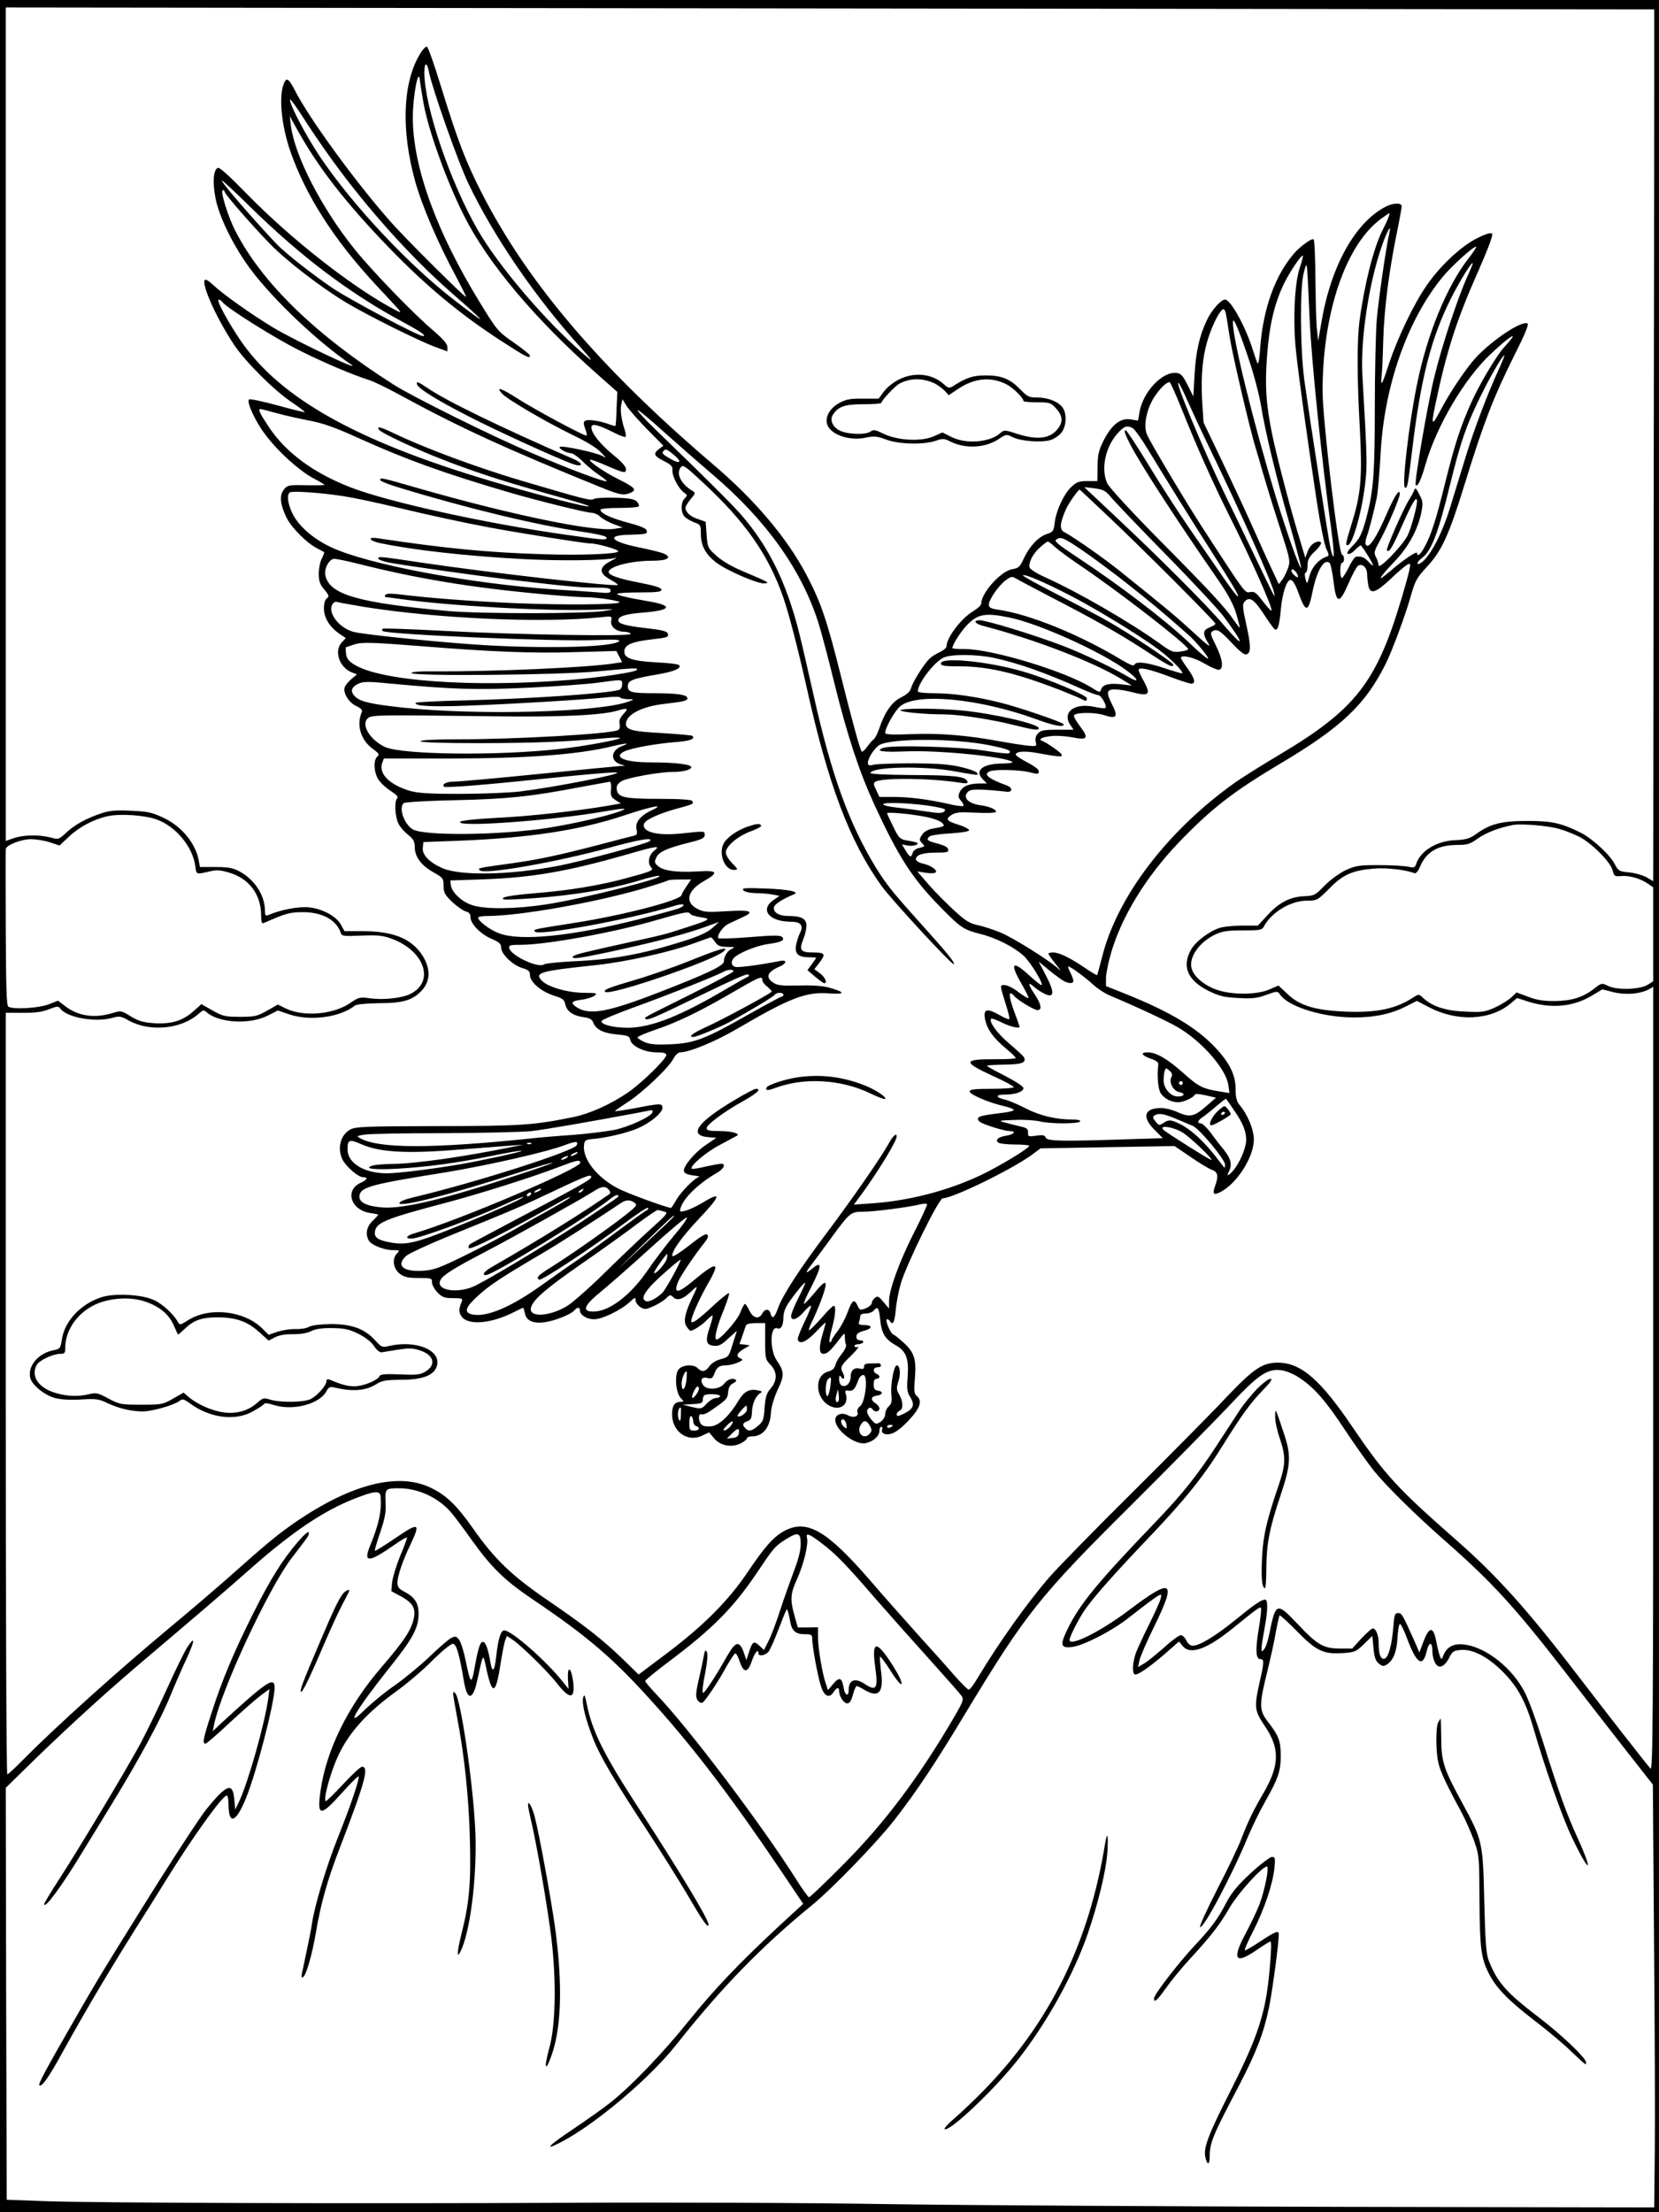 <?xml version="1.0" standalone="no"?>
<!DOCTYPE svg PUBLIC "-//W3C//DTD SVG 20010904//EN"
 "http://www.w3.org/TR/2001/REC-SVG-20010904/DTD/svg10.dtd">
<svg version="1.0" xmlns="http://www.w3.org/2000/svg"
 width="864pt" height="1152pt" viewBox="0 0 864 1152"
 preserveAspectRatio="xMidYMid meet">

<g transform="translate(0,1152) scale(0.1,-0.1)"
fill="#000000" stroke="none">
<path d="M0 5760 l0 -5760 4320 0 4320 0 0 5760 0 5760 -4320 0 -4320 0 0
-5760z m8615 5256 c0 -251 -1 -1273 -3 -2271 l-2 -1814 -34 20 c-19 11 -60 23
-91 26 -52 5 -57 8 -75 42 -24 49 -116 133 -176 164 -102 51 -152 62 -279 62
-135 0 -194 -15 -266 -67 -35 -25 -52 -30 -108 -33 -98 -3 -184 -56 -206 -125
-6 -18 -11 -20 -43 -13 -20 4 -89 8 -152 8 -104 0 -120 -3 -173 -27 -33 -16
-79 -50 -109 -80 -48 -50 -54 -53 -106 -55 -73 -3 -131 -33 -191 -99 l-50 -54
-78 0 c-43 0 -95 -5 -115 -10 -56 -16 -130 -71 -155 -115 -49 -87 -19 -159 89
-214 57 -28 81 -34 155 -38 72 -4 99 -2 147 16 59 21 59 21 73 1 40 -57 192
-109 343 -117 125 -6 226 12 312 56 l57 29 63 -33 c147 -77 320 -69 426 20
l33 28 52 -17 c123 -40 239 -30 337 29 l55 33 55 -14 c61 -16 137 -11 183 12
l27 15 0 -2043 c0 -1736 -2 -2040 -14 -2028 -18 19 -244 309 -371 475 -268
350 -424 525 -645 719 -303 266 -366 335 -531 577 -172 255 -273 343 -394 343
-81 0 -126 -31 -270 -182 -71 -76 -290 -297 -486 -492 -197 -195 -391 -394
-432 -441 -118 -136 -264 -341 -378 -531 -19 -32 -38 -57 -44 -57 -5 0 -40 35
-77 77 -36 42 -124 140 -194 217 -69 77 -177 199 -239 271 -226 262 -330 323
-446 264 -58 -30 -104 -81 -194 -215 -101 -150 -230 -280 -424 -426 l-145
-109 -80 78 c-105 102 -202 178 -394 309 -186 127 -276 213 -388 373 -88 125
-143 177 -228 216 -174 79 -426 9 -721 -199 -80 -57 -140 -107 -315 -263 -69
-61 -210 -182 -315 -269 -280 -233 -598 -520 -765 -689 -41 -42 -78 -76 -82
-76 -5 0 -8 892 -8 1983 l0 1983 88 0 c63 -1 101 4 136 18 43 17 51 17 60 4
34 -47 181 -73 269 -49 39 11 46 10 87 -13 111 -62 278 -45 367 37 21 18 24
19 40 5 65 -56 226 -64 319 -16 l51 26 59 -20 c109 -37 266 -16 343 46 8 6 59
11 125 12 128 0 178 16 226 70 42 48 42 111 1 177 -57 89 -152 128 -312 128
l-95 0 -18 33 c-23 44 -97 84 -167 91 -50 6 -151 -13 -211 -40 -15 -6 -18 -2
-18 21 0 82 -54 164 -134 207 -32 17 -58 22 -123 22 l-82 0 -6 35 c-17 89 -89
177 -183 221 -58 28 -80 33 -168 37 -79 4 -113 1 -155 -13 -79 -26 -139 -59
-184 -101 -39 -36 -40 -37 -82 -25 -59 15 -142 14 -192 -4 l-41 -14 0 2170 0
2170 4293 -5 4292 -5 0 -455z m-7795 -3765 c98 -37 184 -142 197 -241 6 -45 4
-44 70 -29 41 10 59 9 106 -5 105 -31 167 -114 167 -224 0 -32 4 -43 13 -39
115 51 136 57 205 57 101 0 175 -41 197 -109 5 -16 17 -17 108 -13 88 3 110 1
161 -18 168 -64 220 -221 95 -285 -41 -22 -140 -33 -208 -24 -57 8 -62 7 -110
-26 -89 -59 -242 -71 -334 -26 l-40 20 -56 -32 c-51 -29 -64 -32 -141 -32 -78
0 -90 3 -143 33 l-58 33 -44 -39 c-56 -49 -114 -66 -205 -60 -56 4 -81 12
-120 36 -48 30 -50 30 -96 16 -93 -28 -179 -15 -245 37 l-37 28 -51 -20 c-52
-19 -183 -27 -208 -11 -9 6 -12 108 -13 407 -1 220 -1 406 0 413 0 20 80 52
131 52 26 0 70 -7 98 -16 l51 -17 50 47 c54 51 131 91 202 106 67 14 196 5
258 -19z m7302 -48 c29 -8 75 -27 102 -40 65 -33 162 -130 174 -174 8 -32 11
-34 45 -31 43 4 100 -13 140 -40 l27 -19 0 -244 0 -245 -27 -17 c-39 -26 -159
-30 -206 -8 -36 17 -36 17 -74 -13 -60 -46 -118 -64 -208 -65 -59 0 -95 6
-138 23 l-59 22 -26 -25 c-15 -14 -53 -38 -85 -53 -54 -24 -67 -26 -155 -22
-103 4 -173 27 -220 71 -22 21 -24 21 -50 4 -94 -61 -189 -81 -354 -75 -160 7
-240 31 -304 93 l-46 43 -46 -20 c-67 -30 -205 -30 -284 1 -64 25 -114 70
-123 111 -13 58 43 136 125 174 36 17 64 21 143 21 88 0 100 2 109 20 40 75
140 135 226 135 51 0 54 2 115 63 71 73 121 95 234 104 63 5 164 -6 209 -24 8
-3 19 9 29 33 33 78 92 113 192 114 55 0 69 4 110 34 43 30 109 56 183 70 43
8 187 -4 242 -21z m-1356 -2857 c80 -53 138 -120 241 -276 53 -80 120 -174
149 -210 64 -79 218 -231 379 -372 236 -208 355 -338 610 -667 83 -107 220
-284 306 -394 l157 -200 6 -811 c4 -446 6 -941 4 -1101 l-3 -290 -1605 3
c-883 2 -1951 8 -2375 14 -423 7 -1179 10 -1680 7 -1117 -5 -2475 -1 -2730 9
l-190 7 -3 1073 -2 1072 152 149 c206 199 385 362 613 554 250 212 375 319
521 448 211 185 370 292 531 355 104 41 132 43 135 12 6 -78 -8 -143 -54 -256
-38 -92 -9 -91 127 4 36 25 65 42 65 37 0 -5 -16 -49 -37 -98 -20 -50 -38
-110 -41 -135 l-4 -46 52 -28 c58 -32 75 -60 66 -108 -11 -62 -48 -119 -172
-263 -174 -203 -286 -432 -315 -643 -19 -133 0 -134 112 -8 46 51 85 90 87 85
5 -13 -43 -155 -110 -322 -59 -148 -120 -352 -133 -443 -4 -27 -16 -89 -27
-139 -10 -49 -22 -103 -25 -119 -4 -20 -3 -27 5 -22 17 10 47 116 67 231 25
150 60 275 122 435 134 349 157 430 118 430 -7 0 -52 -41 -99 -92 -47 -51 -87
-90 -90 -87 -13 13 28 159 68 242 56 118 151 222 298 328 57 41 142 113 190
162 48 48 96 87 106 87 19 0 34 -52 58 -195 17 -102 47 -101 69 3 33 150 30
146 49 57 30 -135 48 -129 72 25 9 58 20 115 25 128 l9 23 33 -22 c48 -34 183
-167 228 -225 68 -88 97 -83 83 16 -11 72 -30 76 -26 5 l3 -50 -32 40 c-87
109 -266 265 -303 265 -18 0 -32 -46 -42 -138 -8 -73 -19 -87 -29 -34 -13 77
-26 112 -40 112 -15 0 -25 -32 -45 -144 -15 -80 -20 -74 -45 47 -10 49 -25 98
-35 109 -14 18 -19 19 -41 8 -13 -7 -65 -51 -114 -99 -50 -47 -131 -114 -180
-148 -50 -34 -121 -93 -159 -130 -105 -104 -38 9 132 222 121 151 152 208 152
281 0 57 -21 89 -79 118 -24 13 -31 23 -31 45 0 34 27 114 69 201 53 112 43
115 -88 25 -52 -35 -97 -63 -99 -61 -2 2 11 46 28 96 25 74 31 105 28 156 -3
72 -2 74 71 74 98 0 202 -48 268 -123 16 -18 67 -86 113 -151 100 -139 168
-206 315 -305 293 -198 424 -311 640 -553 207 -231 406 -494 657 -867 l111
-165 -124 -114 c-211 -196 -339 -331 -469 -492 -135 -169 -305 -346 -415 -432
-38 -30 -126 -92 -193 -137 -126 -84 -155 -115 -60 -66 181 95 458 329 599
506 237 300 445 513 709 729 104 85 338 327 426 440 119 153 213 294 379 570
307 507 377 596 854 1070 202 201 429 432 506 513 157 168 203 200 275 192 27
-3 64 -18 96 -39z m-2596 -866 c0 -34 -12 -81 -36 -143 -19 -51 -51 -141 -71
-202 -19 -60 -46 -132 -60 -159 l-24 -48 -25 23 c-28 26 -36 21 -54 -36 l-13
-40 -10 30 c-24 73 -44 72 -88 -5 -64 -113 -121 -200 -128 -195 -5 2 0 48 11
100 12 63 15 102 9 113 -7 13 -11 8 -16 -23 -4 -22 -13 -65 -20 -95 -23 -98
-24 -117 -11 -135 7 -10 18 -15 25 -11 15 10 80 106 125 189 21 37 41 67 46
67 5 0 15 -19 22 -42 21 -61 42 -61 63 1 15 45 35 69 35 41 0 -18 39 -10 54
11 8 12 29 58 46 103 51 130 47 123 53 106 3 -8 8 -32 12 -52 8 -50 28 -68 76
-68 34 0 39 -3 39 -24 0 -39 29 -198 46 -248 17 -53 44 -64 66 -28 15 23 28
26 28 5 0 -28 24 -65 42 -65 13 0 21 12 30 45 7 25 15 45 20 45 4 0 23 -9 42
-21 73 -43 100 -11 84 101 -4 35 -7 68 -5 73 1 5 24 -26 51 -67 47 -76 75
-100 55 -50 -5 15 -30 57 -55 95 -73 109 -94 100 -76 -32 16 -112 6 -128 -53
-89 -52 35 -85 23 -85 -30 0 -38 -20 -30 -26 10 -9 54 -22 60 -55 21 l-27 -32
-11 33 c-18 50 -41 186 -41 243 l0 51 -52 -1 -53 0 -17 60 c-24 86 -22 116 13
192 34 75 60 181 52 213 -8 30 9 25 73 -24 71 -52 136 -119 280 -287 60 -69
183 -207 273 -307 90 -100 170 -191 178 -202 13 -19 10 -28 -33 -103 -186
-320 -369 -563 -585 -779 -92 -93 -171 -168 -176 -168 -4 1 -33 40 -63 88
-183 290 -564 794 -731 968 -32 34 -59 66 -59 70 0 5 57 52 127 104 223 168
332 277 455 460 88 131 93 137 147 172 67 42 81 39 81 -22z"/>
<path d="M2185 11235 c-88 -149 -96 -393 -24 -655 37 -133 118 -322 216 -504
29 -55 52 -101 50 -102 -5 -5 -312 300 -388 386 -181 203 -431 546 -503 689
-30 58 -42 68 -54 44 -32 -62 -19 -216 29 -358 81 -233 229 -465 448 -700 137
-147 140 -149 111 -135 -217 110 -553 372 -788 614 -83 85 -138 136 -147 132
-24 -9 -29 -76 -12 -161 21 -102 96 -252 184 -370 119 -158 351 -378 520 -492
70 -48 -287 121 -402 190 -118 71 -265 176 -316 224 -22 21 -39 31 -43 24 -16
-26 62 -199 152 -335 59 -89 209 -239 302 -301 39 -27 69 -49 67 -51 -1 -2
-66 14 -142 35 -77 21 -144 35 -148 31 -14 -13 32 -114 84 -182 65 -88 177
-189 250 -228 33 -17 59 -33 59 -35 0 -2 -43 -3 -96 -2 -91 2 -97 1 -116 -23
-24 -30 -19 -79 16 -149 27 -52 105 -130 157 -156 19 -10 35 -19 37 -20 2 -2
-4 -17 -12 -34 -9 -16 -16 -52 -16 -78 0 -39 6 -56 29 -83 25 -30 26 -36 13
-46 -9 -6 -15 -27 -15 -52 0 -49 30 -97 80 -132 l34 -23 -21 -22 c-41 -44 -14
-128 49 -155 l30 -12 -29 -24 c-16 -14 -32 -33 -35 -44 -9 -29 22 -79 61 -97
25 -12 33 -21 28 -32 -29 -66 -5 -146 58 -191 32 -24 36 -29 23 -40 -21 -18
-19 -79 5 -118 11 -18 40 -45 65 -61 31 -20 41 -31 33 -39 -15 -15 -11 -96 7
-131 8 -17 31 -43 50 -58 28 -22 35 -35 35 -63 0 -51 32 -95 95 -131 53 -30
55 -33 55 -72 0 -35 6 -46 45 -84 25 -23 56 -45 70 -49 18 -4 25 -13 25 -30 0
-34 52 -88 110 -113 40 -17 50 -26 50 -46 0 -33 60 -91 110 -106 33 -10 40
-17 40 -37 0 -36 58 -85 123 -106 47 -15 56 -21 61 -46 7 -36 42 -60 96 -67
31 -4 44 -12 50 -29 14 -35 51 -54 123 -61 57 -5 66 -9 69 -27 5 -32 73 -66
136 -66 38 0 52 -4 52 -14 0 -21 -131 -149 -201 -196 -88 -60 -194 -108 -278
-126 -210 -43 -273 -48 -711 -48 -378 -1 -428 -3 -456 -18 -51 -28 -69 -99
-40 -157 20 -38 82 -91 106 -91 29 0 24 -13 -13 -30 -84 -39 -49 -144 54 -157
21 -3 39 -7 39 -9 0 -1 -13 -16 -30 -32 -31 -31 -38 -68 -20 -101 12 -24 80
-51 127 -51 35 0 36 -1 19 -19 -26 -28 -17 -79 17 -105 23 -17 43 -21 98 -21
66 0 69 -1 69 -23 0 -13 13 -37 29 -53 25 -25 37 -29 81 -29 46 0 51 -2 45
-17 -16 -40 -17 -54 -2 -77 32 -49 151 -40 269 19 27 14 51 25 53 25 1 0 5
-14 9 -30 7 -38 44 -54 106 -45 52 8 134 41 151 61 15 18 29 18 29 1 0 -25 36
-47 74 -47 43 0 141 48 187 91 25 24 29 25 29 8 0 -10 11 -26 24 -35 23 -14
28 -14 69 4 25 11 55 30 66 41 20 20 23 20 37 6 21 -20 50 -11 92 28 38 37 39
35 8 -29 -39 -82 -48 -124 -31 -151 9 -13 18 -23 21 -23 14 0 62 31 83 54 14
14 28 26 31 26 4 0 -2 -25 -12 -56 -26 -76 -22 -98 19 -102 26 -3 41 5 76 38
l45 40 -22 -68 c-20 -67 -22 -69 -63 -80 -26 -7 -49 -22 -59 -37 -19 -28 -39
-32 -60 -10 -22 22 -77 19 -99 -5 -23 -26 -17 -120 10 -150 18 -19 18 -20 -1
-20 -30 0 -44 -20 -44 -64 0 -91 81 -149 157 -112 l36 17 26 -31 c33 -39 92
-50 139 -26 18 9 32 21 32 26 0 6 12 10 26 10 57 0 95 47 99 124 2 31 16 77
35 119 36 75 35 94 -5 153 -37 54 -35 181 2 167 20 -8 33 14 33 58 0 23 10 51
28 76 31 46 78 103 85 103 3 0 -13 -35 -34 -77 -22 -43 -39 -86 -39 -95 0 -30
31 -20 65 19 18 21 35 36 38 33 3 -3 -12 -41 -34 -85 -21 -44 -37 -86 -34 -92
10 -26 44 -11 94 41 28 30 51 52 51 48 0 -4 -7 -29 -15 -56 -21 -69 -20 -106
3 -106 20 0 37 15 82 74 29 37 30 38 30 13 0 -14 2 -32 6 -40 3 -8 -7 -28 -21
-46 -15 -17 -30 -43 -34 -58 -5 -19 -16 -29 -37 -35 -76 -19 -69 -143 10 -180
53 -26 98 9 81 63 -6 17 -3 20 15 17 23 -3 33 8 50 55 5 15 17 27 26 27 26 0
12 -138 -16 -162 -12 -9 -18 -23 -14 -32 8 -22 -22 -32 -50 -16 -32 17 -66 4
-66 -24 0 -54 105 -133 159 -121 39 8 71 37 71 64 0 11 4 21 10 21 5 0 7 -7 4
-15 -4 -8 1 -17 10 -21 32 -12 72 9 128 69 61 65 73 102 42 128 -13 11 -15 26
-9 95 8 98 -4 133 -62 185 -22 20 -45 38 -51 40 -15 5 -45 79 -33 79 6 0 13
-4 16 -10 15 -24 24 -6 30 58 3 37 15 99 26 137 27 95 198 445 219 445 52 0
359 150 462 225 l47 35 349 6 349 6 84 -57 c46 -32 96 -62 111 -67 31 -11 35
-32 16 -85 -15 -41 -8 -49 29 -30 86 45 173 182 173 273 0 53 -33 132 -76 182
-13 16 -19 38 -19 80 0 73 -29 134 -103 214 -97 105 -239 190 -474 284 l-98
39 0 41 c0 23 12 82 26 130 55 191 184 401 356 580 170 176 280 261 528 409
315 187 440 305 545 515 35 69 106 260 135 365 20 70 30 88 80 142 79 84 116
166 200 438 95 309 148 446 251 653 63 125 83 175 74 178 -37 15 -210 -106
-286 -198 -55 -68 -120 -166 -166 -253 -46 -87 -51 -83 -28 27 59 280 110 440
222 692 54 123 80 193 74 199 -7 7 -34 -1 -77 -23 -82 -40 -193 -143 -263
-245 -66 -94 -150 -269 -195 -403 -38 -117 -46 -130 -41 -75 3 21 7 108 9 193
5 166 30 358 71 559 14 68 25 130 25 137 0 19 -44 18 -83 -2 -158 -81 -285
-308 -334 -597 l-18 -102 -6 55 c-4 30 -7 148 -8 262 -1 114 -5 209 -10 212
-10 6 -67 -35 -100 -72 -100 -114 -163 -290 -178 -494 -3 -49 -9 -85 -13 -81
-3 4 -14 35 -24 67 -37 121 -116 266 -146 266 -21 0 -70 -55 -94 -106 -40 -84
-58 -165 -65 -289 l-6 -110 -30 60 c-24 48 -35 61 -57 63 -75 9 -177 -100
-194 -207 l-7 -41 -38 6 c-53 9 -99 -27 -141 -109 -26 -52 -31 -74 -32 -137
l-1 -75 -52 0 c-44 0 -56 -5 -83 -30 -40 -38 -79 -123 -87 -185 -5 -45 -9 -50
-39 -60 -46 -15 -92 -64 -121 -126 -21 -46 -27 -52 -61 -58 -59 -9 -162 -124
-162 -180 0 -8 -19 -25 -42 -39 -61 -36 -138 -137 -138 -181 0 -9 -15 -22 -32
-30 -18 -8 -43 -23 -55 -34 -28 -25 -90 -123 -98 -155 -5 -18 -21 -33 -51 -48
-48 -23 -86 -76 -115 -163 -9 -26 -22 -52 -28 -55 -6 -4 -22 -22 -35 -40 -13
-18 -26 -29 -29 -24 -10 18 -50 162 -107 391 -73 292 -104 383 -178 525 -102
194 -268 392 -492 582 -581 496 -962 942 -1201 1410 -84 164 -126 275 -209
544 -36 118 -70 216 -77 218 -6 2 -24 -17 -38 -42z m49 -90 c17 -86 151 -467
205 -580 134 -280 351 -597 590 -860 73 -81 64 -78 -33 10 -187 170 -406 432
-506 604 -145 251 -280 647 -280 823 0 55 14 57 24 3z m-28 -164 c26 -143 120
-405 211 -585 122 -244 370 -539 693 -824 l105 -93 -4 -87 c-1 -48 -4 -88 -6
-90 -1 -1 -15 2 -31 8 -47 18 -111 28 -126 19 -10 -7 -10 -14 -1 -40 7 -18 11
-35 8 -37 -6 -7 -268 134 -362 194 -84 54 -114 63 -78 24 27 -30 233 -150 365
-214 73 -35 128 -68 150 -92 28 -29 30 -33 10 -20 -29 18 -210 57 -224 49 -11
-7 33 -32 57 -33 10 0 36 -18 58 -39 21 -22 59 -54 84 -71 25 -17 45 -33 45
-35 0 -11 -194 61 -400 150 -200 85 -613 290 -710 352 -407 259 -687 531 -825
802 -39 76 -80 211 -64 211 5 0 9 -4 9 -9 0 -11 140 -172 234 -269 86 -89 267
-228 396 -306 111 -67 390 -206 473 -235 l57 -21 0 23 c0 16 -23 42 -75 87
-106 90 -315 307 -409 423 -172 215 -310 483 -331 642 l-6 50 35 -63 c112
-203 254 -386 485 -625 192 -198 366 -342 576 -479 136 -88 155 -98 155 -79 0
4 -38 35 -84 67 -83 58 -87 62 -177 209 -226 368 -349 707 -349 962 0 115 30
270 37 193 2 -19 11 -73 19 -119z m-480 -289 c187 -259 416 -514 629 -700 189
-165 193 -175 15 -38 -242 186 -537 501 -705 752 -73 110 -155 266 -155 295 0
8 28 -30 63 -84 34 -54 103 -156 153 -225z m-417 -255 c264 -258 517 -448 793
-596 91 -49 122 -71 100 -71 -24 0 -375 187 -466 247 -104 70 -252 186 -296
233 -120 126 -296 330 -284 330 4 0 73 -64 153 -143z m5921 -52 c-5 -13 -18
-41 -29 -62 -47 -92 -95 -282 -121 -476 -13 -104 -13 -293 2 -559 13 -245 6
-337 -38 -480 -38 -124 -39 -131 -23 -126 23 7 66 154 84 283 17 123 17 139
-10 605 -10 185 34 476 102 670 26 76 51 119 39 69 -17 -75 -57 -349 -66 -454
-5 -66 -10 -269 -10 -452 0 -345 -7 -434 -41 -568 -25 -96 -38 -122 -79 -162
-19 -19 -27 -33 -21 -37 6 -4 22 4 36 18 14 15 28 26 31 26 6 0 64 -92 64
-103 0 -4 -10 3 -22 17 -22 24 -37 30 -65 27 -7 0 -25 -26 -39 -56 -15 -30
-31 -55 -36 -55 -4 0 -8 18 -8 40 0 22 5 40 10 40 13 0 13 37 -1 42 -18 6
-100 695 -101 848 -1 410 120 766 306 902 21 15 40 28 42 28 2 0 -1 -11 -6
-25z m417 -212 c-112 -144 -214 -392 -267 -653 -44 -214 -81 -540 -62 -540 12
0 14 10 37 200 44 367 98 579 200 783 47 94 115 203 115 185 0 -3 -13 -36 -30
-72 -50 -113 -130 -354 -170 -518 -34 -136 -106 -555 -97 -564 10 -11 27 24
52 111 58 199 202 443 337 570 81 77 139 119 108 79 -8 -10 -25 -30 -38 -44
-40 -44 -132 -200 -171 -289 -58 -131 -86 -219 -136 -421 -48 -194 -73 -270
-108 -332 -20 -37 -37 -49 -37 -28 0 13 -71 -35 -135 -90 -81 -70 -71 -47 26
55 66 71 112 157 130 241 11 54 10 62 -9 99 -18 35 -21 38 -28 20 -4 -11 -15
-31 -24 -45 -27 -40 -124 -260 -117 -266 12 -13 26 10 82 136 52 117 75 154
75 118 -1 -30 -32 -142 -49 -176 -27 -54 -151 -181 -151 -156 -1 10 -7 30 -14
43 -12 22 -10 30 20 85 42 77 104 223 104 244 0 32 -28 -11 -70 -108 -49 -114
-89 -175 -104 -160 -7 7 -6 20 1 43 15 41 40 141 54 209 5 29 14 130 19 223
18 355 140 701 325 925 46 56 165 163 173 155 2 -2 -16 -30 -41 -62z m-878
-48 c-27 -80 -36 -272 -20 -430 13 -123 55 -431 110 -795 18 -117 39 -220 49
-239 12 -25 14 -35 5 -38 -44 -15 -78 -52 -92 -98 -14 -50 -14 -50 -22 -20 -5
18 -5 31 1 33 6 2 10 20 10 39 0 28 8 43 35 69 35 33 45 54 24 54 -23 0 -48
-21 -59 -52 l-12 -33 -24 80 c-51 164 -124 444 -148 560 -33 162 -39 255 -27
415 12 157 37 265 86 369 32 66 93 157 101 149 1 -2 -6 -30 -17 -63z m51 -257
c10 -228 62 -737 116 -1127 15 -116 13 -154 -5 -85 -10 39 -106 654 -138 884
-22 165 -24 482 -3 560 18 65 16 82 30 -232z m-5661 78 c27 -33 276 -189 399
-250 125 -63 278 -128 367 -156 22 -7 94 -42 160 -78 308 -168 545 -277 1050
-482 91 -37 114 -41 147 -27 37 16 27 27 -62 72 -73 36 -155 93 -147 101 2 3
41 -11 86 -31 96 -41 101 -41 101 -16 0 11 -26 40 -65 71 -68 56 -115 114
-115 144 0 23 32 16 114 -25 32 -17 61 -27 64 -24 3 3 1 20 -5 38 -17 51 -24
104 -17 132 l6 26 20 -33 c11 -18 59 -73 106 -121 l87 -88 -24 -18 c-31 -24
-25 -36 29 -63 35 -18 44 -28 42 -45 -4 -28 31 -97 59 -117 20 -14 20 -16 5
-31 -22 -22 -21 -78 2 -98 10 -9 33 -22 50 -28 29 -10 32 -14 32 -55 0 -65 22
-107 78 -152 54 -42 222 -115 255 -110 19 3 19 4 -4 15 -13 7 -64 29 -112 49
-55 23 -106 53 -135 79 -46 41 -47 45 -52 110 l-5 68 -40 14 c-40 13 -65 36
-65 59 0 7 12 27 27 45 26 30 26 33 9 43 -59 35 -86 89 -61 122 11 16 22 9
114 -77 221 -204 342 -376 420 -599 29 -84 76 -264 121 -465 112 -508 225
-807 390 -1037 54 -75 374 -421 378 -409 4 12 -38 62 -208 251 -111 124 -148
170 -199 253 -140 230 -231 481 -325 902 -72 319 -85 372 -121 480 -62 183
-144 328 -260 460 -49 55 -188 194 -440 437 -55 53 -97 99 -94 102 3 3 64 -47
135 -112 72 -64 186 -164 254 -222 281 -239 466 -499 553 -776 14 -44 51 -183
82 -310 69 -278 127 -455 209 -635 126 -273 197 -384 348 -537 102 -104 116
-113 205 -136 81 -20 173 -67 224 -113 37 -34 109 -153 92 -153 -5 1 -32 23
-62 50 -89 82 -104 66 -41 -43 22 -38 39 -72 36 -74 -3 -3 -26 11 -52 31 -26
20 -58 36 -71 36 -27 0 -28 6 8 -109 11 -35 18 -65 15 -68 -2 -3 -27 7 -54 23
-65 36 -83 29 -71 -28 12 -51 42 -93 109 -149 28 -23 50 -45 50 -49 0 -4 -48
-6 -107 -6 -170 1 -171 -14 -8 -89 58 -26 105 -52 105 -56 0 -5 -52 -9 -115
-9 -92 0 -115 -3 -115 -14 0 -15 96 -57 178 -76 28 -6 52 -16 52 -20 0 -4 -24
-11 -52 -14 -105 -13 -128 -18 -134 -28 -4 -6 2 -16 12 -22 28 -16 126 -46
152 -46 37 0 25 -17 -17 -24 -44 -7 -61 -23 -40 -37 8 -5 47 -9 87 -9 39 0 72
-3 72 -7 0 -13 -162 -110 -253 -153 -169 -80 -373 -133 -561 -146 l-99 -7 40
54 c88 121 183 277 183 301 0 20 -18 5 -40 -34 -38 -70 -184 -281 -321 -464
-148 -197 -232 -327 -257 -396 -18 -51 -31 -60 -39 -28 -7 26 -29 26 -43 0
-17 -32 -48 -25 -67 15 -9 19 -20 35 -23 35 -4 0 -15 -20 -24 -44 -17 -44
-112 -150 -126 -141 -11 7 4 69 41 158 17 43 29 81 26 83 -3 3 -40 -26 -82
-65 -80 -75 -115 -99 -115 -81 0 22 41 114 84 190 71 122 53 126 -74 20 -80
-67 -103 -68 -79 -6 13 32 86 140 141 209 15 19 19 30 11 38 -7 7 -35 -10 -94
-57 -46 -36 -85 -61 -87 -55 -7 21 47 98 137 193 117 124 122 147 18 84 -31
-19 -71 -37 -88 -41 -29 -7 -31 -6 -24 16 17 53 95 128 193 184 33 20 43 45
18 45 -8 0 -45 -7 -82 -15 -36 -9 -68 -14 -71 -11 -13 13 77 89 150 126 45 24
84 45 87 47 13 11 -33 23 -92 23 -53 0 -68 3 -68 15 0 18 89 85 192 142 73 41
95 63 65 63 -7 0 -56 -25 -107 -56 -200 -118 -249 -188 -138 -196 l39 -3 -53
-36 c-59 -39 -121 -113 -116 -138 2 -11 18 -18 48 -22 25 -3 39 -7 33 -7 -22
-3 -93 -74 -120 -119 -13 -23 -26 -43 -28 -43 -21 0 -231 77 -278 102 -111 59
-186 156 -175 228 2 21 9 25 38 28 71 5 190 33 243 57 66 29 127 80 127 106 0
24 -10 24 -139 -1 -58 -11 -106 -18 -108 -16 -2 1 25 20 59 42 75 46 217 179
244 229 10 19 26 35 36 35 49 0 186 57 303 126 268 157 353 190 472 181 84 -6
88 5 8 28 -37 11 -86 15 -162 13 -91 -2 -114 0 -136 15 -43 28 -30 57 36 85
15 6 27 17 27 23 0 6 -11 8 -27 5 -106 -21 -218 -36 -234 -31 -25 8 -24 36 4
56 38 27 121 58 174 64 63 9 83 19 66 36 -9 9 -48 9 -168 -1 -86 -7 -159 -9
-163 -6 -11 11 21 59 48 73 14 7 46 22 72 34 73 32 51 42 -77 34 -96 -6 -118
-5 -149 10 -71 34 -59 96 29 146 81 46 74 58 -34 51 -107 -6 -173 3 -203 27
-19 16 -21 22 -10 45 13 30 55 49 170 78 66 16 82 24 82 39 0 22 4 22 -118 9
-130 -14 -214 8 -197 52 8 20 81 53 174 78 81 22 86 24 76 39 -4 7 -66 11
-173 11 -182 0 -215 8 -220 50 -2 19 5 30 27 43 30 17 194 47 262 47 55 0 99
11 99 25 0 15 -87 25 -215 25 -132 0 -196 28 -131 58 37 17 161 39 258 47 81
6 110 16 94 33 -4 3 -71 9 -150 14 -159 8 -196 17 -196 48 0 49 84 92 204 105
96 11 116 16 116 29 0 18 -53 26 -170 26 -121 0 -140 5 -140 36 0 30 21 39
149 61 92 15 134 34 117 50 -4 5 -59 11 -122 14 -126 7 -168 23 -162 62 4 30
43 46 139 57 89 10 94 12 86 33 -4 10 -39 18 -113 26 -105 12 -144 23 -144 40
0 22 38 34 131 41 147 12 157 37 24 59 -116 20 -167 33 -160 39 4 4 57 7 118
7 90 0 112 3 112 14 0 10 -34 21 -116 37 -106 20 -159 39 -159 55 0 29 115 59
229 59 81 0 105 18 54 39 -16 6 -73 20 -128 31 -142 29 -170 62 -55 65 98 3
102 4 98 22 -2 11 -30 23 -93 40 -92 24 -152 52 -147 69 1 5 45 9 96 9 52 0
98 3 102 8 4 4 0 15 -9 25 -14 13 -39 18 -111 20 -52 2 -102 -1 -112 -6 -20
-10 -36 -6 -379 95 -227 67 -507 171 -664 247 -72 34 -90 38 -77 18 10 -16
191 -101 336 -157 152 -59 295 -106 485 -160 235 -66 275 -78 271 -82 -6 -6
-230 51 -441 112 -748 215 -1167 446 -1377 759 -67 100 -123 206 -109 206 5 0
14 -6 20 -14z m5225 -58 c3 -13 12 -70 21 -128 14 -88 103 -471 135 -575 5
-16 21 -70 35 -120 38 -128 58 -192 105 -338 38 -118 40 -131 28 -165 -7 -20
-20 -48 -30 -61 l-18 -23 -39 83 c-22 46 -69 152 -106 234 -37 83 -108 234
-157 337 l-90 188 -7 107 c-8 139 2 244 34 340 25 75 62 143 77 143 4 0 10
-10 12 -22z m121 -243 c24 -71 51 -173 60 -225 24 -147 80 -380 151 -628 35
-124 62 -227 60 -229 -7 -7 -77 191 -131 368 -118 389 -227 832 -224 913 1 31
33 -46 84 -199z m1301 -47 c-62 -137 -126 -305 -172 -454 -25 -82 -63 -205
-84 -274 -39 -123 -88 -221 -135 -269 -14 -14 -28 -21 -32 -17 -4 4 5 17 20
28 52 38 86 127 151 393 53 214 80 293 151 440 55 113 120 225 130 225 2 0
-11 -33 -29 -72z m-1653 -205 c76 -191 163 -386 245 -550 118 -234 237 -503
223 -503 -4 0 -24 23 -46 51 -33 43 -42 50 -64 46 -28 -6 -23 -12 -244 328
-88 135 -277 452 -294 493 -19 46 -2 130 38 194 29 44 63 78 80 78 4 0 32 -62
62 -137z m35 32 c22 -49 74 -162 117 -250 164 -339 319 -688 330 -740 7 -36
12 -45 -108 205 -44 91 -112 233 -153 317 -114 236 -263 596 -235 568 5 -5 27
-50 49 -100z m-4749 -56 c42 -12 119 -29 171 -39 73 -14 133 -35 261 -93 246
-111 442 -182 787 -283 140 -41 395 -104 421 -104 14 0 35 -9 46 -20 12 -12
44 -29 70 -39 l48 -18 -44 -7 c-106 -16 -536 73 -1008 208 -209 60 -211 61
-211 46 0 -5 44 -23 98 -39 354 -108 719 -196 953 -230 71 -10 124 -22 127
-29 5 -16 -8 -16 -208 13 -420 59 -928 171 -1124 247 -193 75 -336 180 -425
313 -49 74 -59 95 -44 95 4 0 41 -10 82 -21z m4461 -79 c10 -6 49 -61 86 -123
70 -116 240 -390 331 -531 106 -167 136 -217 130 -222 -3 -3 -38 43 -79 103
-41 59 -121 176 -178 258 -57 83 -152 230 -211 328 -60 98 -112 177 -116 176
-11 -1 -6 -15 23 -73 55 -106 238 -389 458 -706 51 -74 79 -126 94 -175 11
-38 20 -71 18 -72 -2 -2 -14 14 -28 34 -45 67 -124 153 -387 418 -147 149
-264 276 -274 297 -34 72 -12 185 49 256 37 43 52 49 84 32z m-2390 -139 c45
-38 33 -50 -19 -20 -41 23 -47 30 -34 42 10 11 16 8 53 -22z m2274 -218 c17
-21 146 -156 287 -300 141 -143 277 -290 303 -325 109 -147 110 -172 1 -45
-86 102 -335 351 -559 561 l-169 159 53 -6 c46 -6 57 -12 84 -44z m-4 -110
c182 -172 550 -541 550 -551 0 -4 -13 -13 -30 -19 -36 -14 -38 -33 -8 -82 17
-27 -1 -14 -78 57 -94 86 -137 122 -379 316 -84 68 -243 179 -292 205 -26 13
-24 45 7 116 13 32 66 106 73 105 1 0 72 -66 157 -147z m-3990 113 c53 -8 174
-34 270 -57 188 -45 357 -81 485 -105 159 -30 501 -84 530 -84 35 0 145 -31
145 -41 0 -14 -200 -22 -395 -15 -290 9 -511 31 -857 83 -59 9 -46 -14 15 -26
180 -37 444 -66 732 -82 197 -11 446 -8 490 6 11 3 0 -4 -25 -17 -62 -32 -62
-63 -2 -96 24 -13 42 -26 40 -28 -12 -11 -659 62 -1022 116 -221 33 -226 34
-226 21 0 -5 24 -14 53 -20 78 -15 458 -69 652 -92 283 -33 347 -39 428 -39
62 0 77 -3 77 -15 0 -13 -11 -15 -62 -10 -35 3 -135 10 -223 15 -439 29 -983
131 -1172 221 -87 41 -158 101 -193 162 -28 50 -39 105 -22 122 9 10 159 0
282 -19z m3847 -282 c54 -37 161 -116 238 -177 120 -95 176 -141 313 -262 40
-34 114 -125 103 -125 -6 0 -53 39 -103 88 -122 115 -358 295 -573 437 -110
73 -127 87 -113 96 23 15 36 10 135 -57z m-142 17 c16 -15 73 -57 125 -92 198
-133 556 -410 568 -439 1 -4 -16 -10 -40 -13 -38 -5 -48 -2 -108 42 -155 111
-422 266 -595 344 -45 20 -81 43 -83 52 -6 27 18 73 55 105 18 17 37 30 40 30
4 0 21 -13 38 -29z m-3637 -85 c312 -79 593 -126 977 -161 88 -8 184 -15 214
-15 61 0 185 -19 177 -27 -12 -12 -297 -14 -541 -4 -229 10 -433 25 -616 47
-38 4 -59 3 -63 -5 -4 -6 -1 -11 6 -11 7 0 42 -5 78 -10 249 -35 762 -64 1005
-55 111 4 115 3 55 -6 -95 -16 -648 -16 -815 -1 -469 43 -616 85 -640 183 -9
36 19 89 46 89 11 0 64 -11 117 -24z m5087 -94 c14 -118 30 -121 78 -10 20 46
42 87 50 92 22 14 47 -10 47 -44 0 -15 3 -42 6 -59 10 -48 38 -39 115 33 37
36 77 69 87 75 18 9 19 7 12 -27 -4 -20 -24 -93 -45 -162 -128 -425 -238 -565
-625 -796 -91 -54 -196 -120 -235 -147 -354 -251 -618 -597 -696 -913 -13 -49
-24 -91 -25 -92 -1 -2 -29 14 -61 36 -79 54 -137 82 -168 82 -14 0 -25 -3 -25
-6 0 -4 17 -28 37 -53 31 -39 32 -42 7 -19 -45 40 -222 151 -289 180 -33 14
-86 32 -117 39 -49 10 -68 22 -130 79 -40 37 -100 97 -132 134 l-59 68 45 -7
c27 -4 48 -3 52 3 8 13 -30 37 -72 46 -17 4 -32 14 -32 21 0 23 35 35 105 35
57 0 66 2 63 17 -2 11 -21 21 -51 29 -57 15 -65 20 -48 37 7 7 52 14 108 17
55 3 98 10 100 16 2 5 -21 18 -51 28 -67 20 -74 30 -41 52 21 14 43 16 126 12
55 -3 102 -1 105 3 7 12 -30 29 -81 36 -67 9 -95 44 -60 73 14 12 69 11 199
-3 31 -3 30 22 -1 33 -100 36 -127 61 -83 75 30 9 149 6 195 -5 53 -13 55 -12
55 5 0 8 -27 28 -60 45 -33 17 -60 35 -60 40 0 17 45 21 110 9 117 -21 130
-22 130 -10 0 9 -76 63 -105 74 -19 8 4 19 50 24 25 3 73 0 106 -6 83 -17 91
-6 45 55 -20 26 -35 52 -33 58 6 17 110 18 157 2 66 -22 75 -9 40 59 -30 59
-27 75 16 75 20 0 63 -7 96 -16 82 -21 92 -10 56 57 -16 27 -28 54 -28 60 0
17 53 6 162 -35 53 -20 103 -36 112 -36 25 0 19 26 -19 79 -19 26 -35 51 -35
55 0 19 72 2 124 -30 32 -19 66 -33 75 -32 25 6 18 58 -18 129 -25 49 -29 64
-19 70 25 17 40 8 102 -58 45 -48 67 -65 79 -60 23 9 22 45 -4 162 -17 76 -19
99 -9 110 26 31 49 17 101 -62 28 -43 54 -79 59 -81 15 -6 23 21 31 110 8 80
30 148 50 148 12 0 26 -24 44 -75 36 -97 49 -94 71 16 23 111 61 173 89 147 5
-5 14 -48 20 -96z m-185 25 c0 -6 -9 -2 -20 8 -11 10 -17 22 -13 28 6 10 33
-19 33 -36z m-1200 -91 c136 -69 366 -209 472 -287 64 -48 133 -117 125 -125
-2 -2 -43 10 -91 26 -92 31 -152 38 -158 18 -3 -8 -25 1 -64 24 -218 132 -482
240 -646 263 -39 6 -48 11 -48 27 0 26 53 102 90 128 26 19 32 19 52 7 13 -8
91 -49 173 -92 225 -116 358 -191 480 -270 145 -95 165 -105 165 -86 0 11
-222 159 -340 226 -47 27 -167 90 -266 141 -100 51 -180 95 -177 98 8 8 100
-30 233 -98z m-3666 -66 c386 -62 937 -86 1237 -54 56 6 57 6 52 -19 -6 -30
27 -57 69 -57 15 0 30 -5 33 -11 9 -14 -586 -5 -978 16 -170 9 -311 14 -314
11 -4 -3 -4 -9 0 -12 18 -18 911 -56 1112 -47 96 4 127 2 119 -6 -28 -30 -349
-40 -694 -21 -210 12 -637 55 -691 70 -73 21 -132 97 -109 141 7 13 17 18 27
14 9 -3 71 -14 137 -25z m3364 -56 c152 -31 477 -178 606 -273 71 -52 73 -73
4 -31 -74 43 -220 113 -325 154 -144 56 -404 136 -441 136 -37 0 -24 -19 21
-30 264 -69 568 -186 712 -273 l60 -37 -52 6 c-64 8 -100 0 -108 -25 -6 -19
-8 -18 -53 10 -136 84 -515 199 -657 199 -36 0 -65 2 -65 5 0 18 44 87 78 122
55 56 94 63 220 37z m-3063 -149 c357 -29 581 -38 797 -31 l218 6 15 -29 15
-29 -38 -6 c-135 -22 -629 -44 -944 -42 -74 1 -117 -3 -115 -9 4 -17 763 -11
970 9 207 19 210 19 203 7 -7 -11 -189 -39 -341 -51 -513 -42 -1003 -7 -1136
83 -25 17 -35 31 -37 55 -2 18 -2 32 0 32 2 0 20 6 40 13 41 14 84 13 353 -8z
m2977 -60 c124 -26 273 -78 453 -159 44 -20 87 -36 95 -36 15 0 47 -57 37 -67
-3 -3 -29 0 -57 6 -106 23 -172 -29 -124 -97 l15 -22 -84 0 c-71 0 -87 -3
-102 -20 -11 -12 -15 -27 -11 -43 6 -24 4 -24 -42 -20 -26 3 -92 13 -147 23
-167 31 -312 43 -457 37 -101 -4 -138 -2 -138 6 0 28 50 115 78 139 86 72 408
41 705 -66 94 -35 147 -45 147 -28 0 9 -229 88 -330 113 -122 31 -249 49 -342
49 -54 0 -88 4 -88 10 0 42 87 155 135 176 41 18 168 17 257 -1z m-1932 -139
c0 -15 -7 -27 -17 -29 -68 -19 -471 -46 -791 -54 -144 -3 -265 -9 -267 -13
-10 -16 79 -22 260 -15 211 7 633 32 738 44 37 4 67 3 67 -1 0 -4 17 -8 38 -9
35 0 36 -1 12 -10 -142 -58 -782 -76 -1180 -34 -166 18 -221 30 -250 57 -27
26 -22 49 15 67 25 12 50 13 160 2 335 -31 454 -35 730 -22 149 7 311 19 360
26 130 18 125 18 125 -9z m8 -153 c-19 -21 -25 -35 -21 -54 3 -18 0 -28 -11
-32 -51 -20 -539 -47 -832 -47 -123 0 -194 -4 -194 -10 0 -6 111 -10 313 -10
285 1 431 6 652 26 44 4 77 4 74 0 -8 -9 -193 -43 -304 -55 -326 -38 -835 -32
-922 10 -76 37 -123 114 -89 147 19 19 31 20 646 12 362 -5 574 5 658 30 50
15 57 11 30 -17z m1900 -163 c101 -20 126 -30 105 -43 -5 -3 -64 4 -133 15
-129 20 -471 29 -518 14 -50 -17 -5 -24 111 -19 171 8 530 -28 559 -55 4 -4
-19 -8 -51 -8 -106 -1 -148 -37 -101 -84 l20 -20 -39 0 c-55 0 -89 -15 -103
-45 -9 -21 -8 -28 7 -45 10 -11 15 -23 12 -27 -4 -3 -39 1 -79 11 -103 23
-201 36 -286 36 l-72 0 -17 36 c-14 28 -15 37 -4 43 35 22 291 19 440 -5 34
-5 43 -4 39 6 -9 27 -65 33 -285 34 -140 1 -222 5 -220 11 11 33 286 38 447 7
58 -11 107 -18 109 -17 11 11 -19 25 -86 41 -59 14 -120 18 -248 19 -93 0
-185 -3 -202 -7 -27 -6 -33 -5 -33 10 0 25 36 79 61 93 67 35 381 35 567 -1z
m-1906 -4 c-59 -21 -67 -75 -14 -95 l27 -9 -25 -1 c-14 -1 -203 -19 -420 -41
-217 -22 -416 -40 -442 -40 -42 0 -69 -13 -55 -27 3 -3 68 0 144 6 140 12 166
14 536 52 114 11 213 19 220 16 25 -8 -322 -76 -508 -99 -55 -6 -194 -12 -310
-12 -169 0 -221 4 -265 17 -105 33 -159 89 -139 145 l8 22 323 0 c424 0 686
20 868 64 69 17 96 18 52 2z m-60 -225 c-3 -34 0 -42 23 -57 l28 -18 -74 -13
c-161 -27 -403 -54 -573 -62 -102 -5 -183 -14 -189 -20 -31 -31 475 5 753 54
105 18 127 18 75 -1 -64 -24 -240 -64 -371 -85 -249 -39 -651 -43 -706 -7 -45
29 -73 113 -45 136 7 5 121 12 267 15 268 6 390 18 645 67 83 15 155 28 160
29 6 1 9 -15 7 -38z m1686 -92 c52 -9 61 -14 50 -24 -10 -11 -29 -11 -98 0
-47 7 -115 16 -152 20 -38 4 -68 11 -68 17 0 13 174 5 268 -13z m-1473 -18
c-60 -28 -88 -63 -80 -99 5 -25 3 -30 -17 -35 -13 -3 -93 -23 -178 -46 -212
-55 -315 -77 -450 -96 -180 -25 -184 -25 -172 -37 24 -24 395 41 677 118 156
43 230 55 209 34 -13 -13 -353 -105 -477 -129 -253 -48 -507 -53 -603 -12 -68
30 -107 70 -102 107 l3 29 190 7 c366 15 627 55 860 133 138 46 215 61 140 26z
m1432 -36 c34 -7 69 -20 78 -29 19 -18 15 -20 -47 -31 -22 -3 -44 -15 -53 -28
-19 -27 -19 -32 0 -51 13 -13 11 -15 -16 -21 -19 -4 -33 -15 -36 -26 -7 -27
-16 -24 -37 13 l-19 31 29 -6 c33 -6 71 8 44 17 -8 2 -31 7 -51 10 -32 6 -39
13 -67 71 -18 36 -32 67 -32 70 0 8 131 -4 207 -20z m-1421 -176 c-28 -22 -35
-66 -14 -87 14 -14 -3 -21 -134 -56 -137 -37 -293 -63 -468 -77 -90 -7 -160
-17 -168 -24 -11 -10 3 -11 65 -8 245 12 471 46 643 98 46 14 91 25 99 24 64
-3 -397 -120 -581 -148 -161 -25 -314 -27 -384 -6 -56 16 -110 66 -116 105
l-3 25 175 6 c251 9 436 41 740 128 162 47 184 50 146 20z m169 -185 c-14 -20
-25 -40 -25 -44 0 -27 -303 -106 -559 -146 -217 -34 -213 -33 -206 -45 16 -25
497 63 728 134 50 16 66 4 20 -14 -16 -6 -104 -30 -198 -54 -353 -90 -625
-118 -736 -75 -49 18 -109 64 -109 82 0 4 22 8 48 8 165 0 551 68 801 140 74
22 136 42 139 45 3 3 31 5 63 5 l58 0 -24 -36z m20 -143 c3 -6 26 -13 51 -17
66 -10 63 -11 -151 -79 -23 -8 -115 -30 -205 -49 -253 -56 -300 -67 -306 -77
-9 -15 25 -11 177 21 224 48 384 89 489 125 l95 34 -37 -33 c-27 -23 -69 -42
-155 -69 -213 -67 -363 -94 -568 -103 -77 -4 -145 -11 -152 -16 -28 -22 -174
46 -181 85 -3 15 6 17 60 17 133 0 486 64 708 129 146 42 166 46 175 32z m129
-146 c14 -21 25 -25 64 -26 37 0 42 -2 25 -9 -24 -10 -43 -39 -43 -67 0 -22
-91 -65 -342 -162 -266 -103 -358 -119 -425 -76 -34 23 -28 32 25 39 27 3 57
13 68 21 17 13 12 14 -52 15 -86 0 -191 30 -222 63 -40 42 -14 50 288 82 155
17 388 69 510 115 41 15 78 28 81 29 4 0 14 -10 23 -24z m1798 -192 c34 -25
68 -30 68 -10 0 6 -7 25 -15 41 -9 16 -14 31 -12 33 5 5 84 -52 132 -96 22
-20 60 -45 85 -55 140 -59 303 -135 355 -166 125 -73 251 -218 262 -300 l6
-42 -44 7 c-95 15 -116 25 -195 96 -84 75 -141 108 -186 109 -41 0 -34 -16 15
-33 32 -11 41 -19 39 -33 -7 -54 -1 -126 13 -147 18 -28 55 -47 91 -47 27 0
80 24 86 39 2 6 24 5 57 -3 l54 -12 -54 -47 c-61 -53 -84 -57 -150 -27 -24 11
-61 20 -82 20 -88 0 -102 -46 -34 -114 l43 -43 -194 -6 c-328 -11 -409 -10
-416 9 -5 13 -15 15 -49 10 -41 -6 -44 -5 -43 16 1 19 -6 24 -39 32 -22 5 -58
14 -80 20 -38 10 -36 11 50 14 50 2 109 -2 132 -8 53 -13 200 -13 208 0 4 6
-11 10 -37 10 -89 0 -173 20 -248 59 -41 21 -90 42 -107 45 -50 11 -50 26 1
26 55 0 96 15 96 34 0 8 -41 35 -95 63 -52 26 -95 50 -95 53 0 3 41 5 91 6 90
1 115 10 102 38 -3 6 -36 37 -75 70 -63 52 -110 117 -96 131 3 3 28 -6 56 -20
42 -21 92 -33 92 -22 0 2 -13 40 -30 85 -28 76 -28 110 0 77 18 -22 105 -75
123 -75 25 0 20 30 -13 80 -36 53 -39 71 -7 43 12 -11 36 -28 53 -36 56 -29
59 3 8 99 l-35 67 41 -34 c22 -19 55 -44 72 -56z m-1702 39 c0 -5 -102 -59
-227 -122 -255 -127 -239 -118 -230 -126 9 -9 45 6 257 109 230 111 271 129
279 121 3 -4 1 -9 -5 -11 -6 -2 -54 -29 -105 -59 -241 -143 -394 -204 -515
-206 -77 -1 -147 17 -141 35 2 7 80 39 173 73 164 59 430 165 463 184 20 12
51 13 51 2z m150 -46 c0 -8 12 -24 27 -35 14 -12 24 -23 22 -25 -16 -16 -263
-149 -333 -180 -77 -35 -106 -56 -75 -56 17 0 139 51 189 78 104 57 230 133
235 142 8 13 45 13 45 0 0 -5 -4 -10 -9 -10 -5 0 -81 -41 -168 -90 -228 -130
-285 -152 -408 -158 -76 -3 -109 -1 -137 11 -21 9 -38 20 -38 25 0 4 44 23 97
41 106 36 217 89 365 174 177 103 188 108 188 83z m2131 -504 c-15 -27 8 -72
40 -79 34 -6 29 -23 -7 -23 -37 0 -74 42 -74 84 0 19 3 42 6 51 6 15 8 14 25
-1 13 -11 16 -22 10 -32z m59 -32 c0 -5 -4 -10 -10 -10 -5 0 -10 5 -10 10 0 6
5 10 10 10 6 0 10 -4 10 -10z m265 -139 c48 -69 65 -111 65 -158 0 -40 -35
-123 -69 -160 -24 -28 -35 -30 -21 -4 18 35 11 67 -25 112 -20 24 -52 65 -71
92 -20 26 -42 47 -50 47 -21 0 -17 16 10 33 13 9 45 34 71 57 26 22 49 40 50
38 2 -2 20 -27 40 -57z m-3027 -13 c-7 -23 -122 -76 -199 -92 -42 -8 -138 -20
-215 -26 -76 -5 -182 -14 -234 -20 -505 -52 -777 -51 -873 2 -21 11 -20 13 18
19 22 5 209 8 415 8 207 1 414 6 460 11 74 9 277 44 540 93 41 8 79 15 83 16
5 0 7 -5 5 -11z m2726 -34 c33 -14 73 -31 88 -37 35 -15 168 -175 168 -202 -1
-20 -1 -20 -16 0 -93 125 -171 196 -248 225 -23 8 -34 7 -54 -6 -24 -16 -26
-16 -44 6 -15 18 -16 25 -6 31 22 14 48 10 112 -17z m37 -73 c42 -27 161 -141
147 -141 -9 0 -230 139 -248 156 -30 28 53 16 101 -15z m-4278 -60 c99 -43
241 -50 527 -26 96 7 207 16 245 19 l70 5 -65 -13 c-240 -49 -495 -86 -614
-87 -45 -1 -92 -4 -106 -9 -51 -15 10 -23 128 -16 158 9 313 30 493 67 83 17
153 29 155 26 5 -5 -204 -50 -331 -72 -144 -24 -315 -45 -370 -45 -118 0 -205
53 -205 124 0 52 8 55 73 27z m1121 -4 c-11 -30 -522 -194 -851 -272 -42 -10
-73 -22 -73 -30 0 -24 261 43 625 160 93 30 171 52 173 50 2 -2 -79 -30 -180
-63 -385 -127 -594 -177 -704 -170 -84 6 -127 27 -122 61 6 45 55 59 448 122
225 37 531 107 625 143 53 20 67 20 59 -1z m-237 7 c-3 -3 -12 -4 -19 -1 -8 3
-5 6 6 6 11 1 17 -2 13 -5z m233 -54 c-8 -5 -19 -10 -25 -10 -5 0 -3 5 5 10 8
5 20 10 25 10 6 0 3 -5 -5 -10z m-50 -20 c-8 -5 -19 -10 -25 -10 -5 0 -3 5 5
10 8 5 20 10 25 10 6 0 3 -5 -5 -10z m72 -25 c1 -30 -628 -298 -859 -366 -47
-13 -57 -29 -20 -29 41 0 327 105 501 185 43 20 80 34 82 32 6 -5 -185 -90
-371 -164 -189 -76 -242 -88 -322 -73 -68 12 -88 28 -79 63 10 42 66 64 366
143 174 46 447 132 580 183 105 40 121 44 122 26z m56 -77 c-5 -14 -83 -57
-403 -225 -121 -64 -224 -119 -229 -123 -4 -5 -7 -13 -5 -19 5 -14 191 80 477
241 28 16 52 27 52 25 0 -5 -43 -31 -140 -85 -30 -16 -100 -56 -155 -87 -55
-31 -168 -91 -252 -132 -128 -63 -161 -76 -215 -80 -107 -8 -148 25 -94 76 14
13 116 60 228 106 342 139 368 150 543 233 173 82 200 91 193 70z m93 -64 c8
-9 9 -18 3 -22 -135 -95 -371 -241 -606 -376 -45 -25 -62 -46 -37 -46 36 0
537 307 650 399 17 13 33 21 36 17 8 -8 23 4 -144 -109 -140 -95 -484 -304
-593 -360 -94 -48 -220 -27 -184 31 16 25 72 60 229 142 156 81 505 277 563
314 44 29 65 32 83 10z m-361 -4 c-8 -5 -19 -10 -25 -10 -5 0 -3 5 5 10 8 5
20 10 25 10 6 0 3 -5 -5 -10z m225 0 c-3 -5 -12 -10 -18 -10 -7 0 -6 4 3 10
19 12 23 12 15 0z m-270 -20 c-3 -5 -11 -10 -16 -10 -6 0 -7 5 -4 10 3 6 11
10 16 10 6 0 7 -4 4 -10z m539 -43 c17 -12 12 -18 -50 -67 -85 -67 -289 -210
-384 -269 -68 -42 -79 -54 -62 -65 12 -7 289 176 439 290 68 51 125 89 128 84
3 -4 -1 -10 -8 -13 -6 -2 -68 -47 -137 -98 -69 -52 -165 -121 -213 -154 -49
-33 -134 -93 -190 -133 -163 -118 -293 -173 -367 -157 -45 10 -38 36 28 96 58
54 123 97 327 217 88 51 283 176 420 268 26 17 47 17 69 1z m1457 -154 c-77
-152 -131 -300 -131 -359 l0 -38 -29 34 c-25 30 -31 33 -45 21 -9 -7 -16 -20
-16 -27 0 -13 -37 -34 -58 -34 -4 0 -12 10 -17 23 -16 35 -28 26 -50 -35 -12
-32 -35 -77 -53 -100 -18 -23 -32 -45 -32 -50 0 -4 -4 -8 -9 -8 -4 0 0 30 10
67 20 71 24 123 11 123 -5 0 -35 -29 -66 -66 -32 -36 -60 -63 -63 -61 -2 3 5
23 16 45 11 22 32 70 46 107 42 112 32 123 -35 40 -25 -29 -48 -54 -53 -55 -4
0 13 41 39 90 54 106 56 137 7 96 -41 -34 -42 -26 -4 22 15 20 61 82 101 137
96 131 100 135 167 135 55 0 241 24 298 39 17 4 31 4 33 0 2 -4 -28 -70 -67
-146z m-1302 108 c22 -6 17 -13 -70 -91 -52 -46 -160 -150 -242 -230 -81 -80
-169 -157 -195 -172 -97 -57 -203 -59 -186 -5 12 40 76 96 263 226 103 71 231
163 286 205 55 41 105 75 110 75 6 -1 21 -4 34 -8z m51 -25 c0 -2 -66 -65
-147 -140 l-148 -138 144 141 c137 133 151 146 151 137z m2 -98 c-43 -51 -106
-135 -141 -186 -88 -128 -199 -212 -280 -212 -63 0 -51 31 40 105 38 31 151
130 250 220 100 91 188 165 195 165 8 0 -21 -42 -64 -92z m-39 -122 c-5 -23
-58 -84 -67 -75 -4 4 62 99 69 99 1 0 0 -11 -2 -24z m35 -83 c-23 -43 -49 -85
-57 -94 -31 -30 -71 -51 -86 -45 -24 9 -17 33 23 78 34 38 148 138 157 138 2
0 -14 -35 -37 -77z m1076 -235 c7 -72 26 -103 82 -134 53 -30 68 -69 61 -164
-5 -63 -3 -80 14 -106 24 -40 17 -60 -32 -85 -31 -15 -39 -16 -39 -5 0 8 7 16
15 20 20 7 19 47 -2 84 -15 26 -15 35 -4 69 13 39 8 83 -9 83 -14 0 -33 -99
-28 -150 4 -38 1 -51 -14 -64 -10 -9 -18 -27 -18 -40 0 -14 -10 -30 -24 -40
-24 -15 -26 -14 -50 14 -14 17 -23 37 -20 45 7 17 20 19 29 5 10 -15 35 -12
35 5 0 8 -9 20 -20 27 -28 18 -25 36 5 40 32 4 37 22 8 26 -18 3 -23 10 -23
33 0 19 5 29 15 29 8 0 15 5 15 10 0 6 -7 13 -15 16 -22 9 -18 34 6 34 11 0
19 5 17 11 -2 6 -7 10 -11 10 -4 -1 -23 -1 -42 -1 -26 0 -35 -4 -35 -16 0 -12
-6 -15 -22 -11 -29 8 -48 -9 -48 -43 0 -32 -23 -55 -45 -46 -8 3 -15 17 -15
33 0 21 3 24 10 13 13 -21 23 -5 11 18 -17 32 -14 39 42 93 28 28 44 49 35 45
-10 -3 -18 -1 -18 4 0 6 9 10 19 10 11 0 23 5 26 10 3 6 -3 10 -14 10 -14 0
-21 6 -21 20 0 14 11 22 40 30 46 12 45 30 -2 30 -23 0 -29 4 -24 16 3 9 6 22
6 30 0 9 11 14 29 14 16 0 34 7 41 15 21 25 27 17 34 -47z m-599 -112 c0 -90
1 -96 28 -123 35 -38 36 -81 1 -123 -22 -25 -28 -45 -32 -101 -4 -62 -8 -72
-34 -94 -33 -28 -48 -31 -66 -13 -18 18 -15 28 10 37 18 6 23 16 24 47 1 43
19 84 43 99 13 8 11 10 -14 15 -43 9 -71 -7 -99 -54 -46 -77 -98 -126 -138
-133 -24 -3 -43 -1 -53 7 -18 15 -21 61 -2 55 6 -3 24 3 38 12 93 63 98 68
101 103 2 24 10 38 25 46 13 6 20 14 16 17 -14 14 -42 6 -61 -18 -26 -33 -95
-36 -112 -5 -15 27 -4 41 25 34 20 -5 27 -1 35 22 13 34 26 44 61 44 15 0 42
6 60 14 28 12 31 16 17 21 -27 11 -22 28 15 50 l32 19 -27 4 -27 3 15 42 c8
23 16 48 19 55 3 7 23 12 52 12 l48 0 0 -94z m-411 -209 c-7 -48 -24 -56 -24
-11 0 26 18 69 26 61 2 -2 1 -25 -2 -50z m750 -30 c-4 -26 -11 -47 -15 -47
-13 0 -11 74 3 88 17 17 19 11 12 -41z m-684 -9 c-1 -16 -28 -53 -35 -47 -6 7
18 59 28 59 4 0 7 -6 7 -12z m726 -66 c-12 -12 -18 8 -10 35 l8 28 4 -28 c2
-16 1 -31 -2 -35z m-616 28 c0 -5 -9 -10 -21 -10 -12 0 -33 -13 -48 -29 -27
-29 -29 -29 -77 -18 l-49 12 53 3 c42 2 52 6 52 21 0 10 3 21 7 24 10 11 83 8
83 -3z m140 -70 c0 -18 -38 -44 -49 -34 -4 4 39 54 46 54 2 0 3 -9 3 -20z
m-344 -29 c0 -22 -4 -34 -8 -28 -13 21 -8 67 7 67 2 0 2 -18 1 -39z m64 -32
c0 -11 7 -22 15 -25 24 -9 17 -24 -10 -24 -23 0 -25 4 -25 41 0 24 4 38 10 34
6 -3 10 -15 10 -26z m798 -19 c3 -21 2 -22 -12 -11 -19 16 -21 44 -3 39 6 -3
14 -15 15 -28z m-600 -2 c-9 -13 -23 -24 -32 -26 -13 -3 -12 2 6 21 29 31 45
34 26 5z m722 -3 c11 -20 11 -27 0 -40 -31 -37 -73 4 -47 46 16 26 31 24 47
-6z m120 1 c0 -2 -7 -6 -15 -10 -8 -3 -15 -1 -15 4 0 6 7 10 15 10 8 0 15 -2
15 -4z m-802 -38 c-2 -17 -11 -24 -33 -26 l-30 -4 25 25 c32 32 42 33 38 5z"/>
<path d="M2172 9518 c7 -22 106 -83 268 -166 145 -75 459 -218 542 -248 54
-19 59 2 6 25 -390 170 -665 304 -764 372 -47 32 -58 35 -52 17z"/>
<path d="M3890 7214 c-52 -18 -105 -56 -121 -86 -28 -53 4 -138 53 -138 24 0
23 3 -12 38 -16 17 -30 40 -30 53 0 32 62 85 130 110 33 12 57 25 54 30 -7 12
-21 11 -74 -7z"/>
<path d="M3871 6884 c7 -8 32 -14 63 -15 28 0 68 -3 88 -7 l38 -7 -29 -20
c-77 -51 -27 -115 90 -115 49 0 65 -20 46 -57 -8 -15 -17 -44 -21 -64 -8 -45
10 -63 65 -64 21 0 39 -1 39 -3 0 -2 -10 -17 -22 -33 l-23 -31 40 -34 c22 -18
43 -34 48 -34 18 0 4 31 -22 51 l-30 22 25 32 c36 47 32 55 -31 55 -66 0 -75
12 -51 70 9 22 16 54 16 70 0 36 -27 50 -94 50 -49 0 -80 18 -75 46 3 16 44
42 104 67 31 13 -26 25 -143 30 -112 4 -131 3 -121 -9z"/>
<path d="M4154 5910 c-62 -9 -151 -38 -160 -51 -11 -18 3 -20 42 -5 151 57
345 46 499 -29 38 -18 72 -31 75 -28 9 9 -49 48 -107 71 -117 46 -230 59 -349
42z"/>
<path d="M4900 8065 c0 -12 18 -15 100 -15 149 0 297 -36 535 -129 44 -18 88
-36 97 -41 23 -13 28 -13 28 4 0 16 -210 104 -335 140 -185 53 -425 76 -425
41z"/>
<path d="M4690 7821 c0 -9 127 -21 224 -21 79 0 250 -26 368 -56 104 -26 128
-29 128 -16 0 22 -236 76 -398 92 -122 12 -322 13 -322 1z"/>
<path d="M3590 6516 c-85 -34 -214 -79 -287 -100 -135 -40 -162 -50 -151 -61
22 -23 565 163 618 212 29 27 -24 12 -180 -51z"/>
<path d="M6341 5733 c-30 -28 -50 -73 -33 -73 14 0 102 51 102 58 -1 10 -26
42 -33 42 -4 0 -20 -12 -36 -27z m39 -7 c0 -3 -4 -8 -10 -11 -5 -3 -10 -1 -10
4 0 6 5 11 10 11 6 0 10 -2 10 -4z"/>
<path d="M4682 9544 c-30 -15 -63 -42 -79 -63 l-27 -37 -80 0 c-66 1 -89 -3
-124 -22 -51 -27 -78 -76 -63 -115 20 -52 116 -84 200 -66 44 9 58 8 106 -10
66 -25 198 -28 259 -6 35 12 43 12 75 -4 79 -40 185 -34 256 15 35 23 37 23
68 8 42 -22 154 -30 200 -15 20 7 46 25 57 41 24 33 26 96 5 126 -21 32 -77
54 -132 54 -43 0 -52 4 -86 39 -56 58 -100 76 -182 76 -68 0 -100 -10 -174
-57 -17 -10 -23 -9 -43 9 -61 57 -154 68 -236 27z m184 -20 c17 -8 41 -26 53
-38 l22 -24 49 33 c84 56 170 65 251 24 34 -17 89 -71 89 -87 0 -4 32 -7 71
-7 67 0 72 -2 100 -33 36 -41 37 -73 1 -113 -39 -44 -105 -50 -202 -19 -67 22
-71 22 -90 5 -54 -49 -178 -59 -254 -21 l-48 24 -45 -20 c-65 -29 -189 -22
-261 13 -43 21 -53 23 -68 12 -25 -18 -117 -16 -159 4 -38 18 -55 55 -38 82
28 44 62 56 159 56 52 0 94 3 94 7 0 12 71 88 94 100 55 30 122 30 182 2z"/>
<path d="M529 4765 c-109 -35 -193 -125 -207 -221 -7 -46 -9 -48 -46 -56 -77
-16 -131 -80 -119 -141 7 -37 73 -92 129 -107 28 -8 77 -11 134 -8 79 5 95 3
138 -18 60 -28 122 -43 183 -44 51 0 163 32 193 54 16 13 22 12 58 -14 99 -72
224 -90 315 -45 28 15 56 32 63 39 9 12 18 11 58 -1 99 -31 237 6 272 72 11
21 19 25 40 20 96 -23 164 -18 220 17 29 19 50 22 130 23 109 0 168 22 184 68
30 83 -104 141 -247 108 -37 -9 -40 -7 -73 29 -54 60 -122 85 -229 85 -57 -1
-99 -6 -115 -14 -13 -8 -45 -13 -71 -12 -26 1 -68 -6 -94 -14 l-46 -16 -32 32
c-96 95 -279 115 -391 42 -36 -23 -40 -24 -49 -8 -22 41 -81 95 -125 115 -61
29 -205 37 -273 15z m236 -26 c71 -26 116 -66 140 -121 11 -24 20 -45 22 -47
1 -2 15 10 32 26 47 47 90 63 173 63 96 0 156 -21 217 -76 l50 -45 33 17 c21
11 54 17 93 16 38 0 73 5 95 16 24 12 59 17 112 16 63 -1 86 -6 135 -30 36
-18 67 -42 81 -64 14 -21 31 -34 40 -32 138 23 149 24 189 13 80 -22 99 -75
41 -112 -29 -18 -45 -20 -135 -16 -80 3 -103 1 -107 -10 -9 -21 -87 -53 -131
-52 -35 0 -68 9 -127 34 -13 5 -18 3 -18 -8 0 -21 -47 -75 -81 -92 -34 -18
-155 -20 -210 -4 -36 11 -40 10 -73 -19 -45 -39 -105 -56 -171 -47 -57 7 -135
41 -180 78 l-29 25 -56 -32 c-52 -30 -60 -31 -165 -31 -105 0 -113 2 -170 32
-54 29 -64 32 -100 23 -59 -14 -114 -12 -175 6 -89 26 -131 87 -99 146 13 24
83 57 122 58 24 0 27 4 27 33 0 79 49 160 127 208 80 50 209 62 298 28z"/>
<path d="M6546 4287 c-28 -30 -68 -78 -88 -108 -19 -30 -73 -112 -120 -184
-104 -160 -181 -256 -324 -405 -293 -305 -390 -423 -450 -545 -46 -92 -42
-110 22 -101 59 8 205 83 289 149 92 72 137 106 158 118 16 9 17 7 11 -18 -4
-15 -31 -75 -60 -133 -29 -58 -60 -125 -69 -149 -18 -53 -20 -111 -2 -111 19
0 83 46 160 113 l67 59 19 -23 c39 -49 126 -18 263 93 126 102 138 111 145
105 3 -4 -2 -54 -12 -112 -18 -110 -15 -155 10 -155 19 0 19 -17 -5 -120 -29
-129 -27 -148 25 -225 82 -120 80 -207 -7 -356 -51 -87 -79 -145 -114 -237
-14 -37 -69 -153 -124 -259 -54 -106 -95 -195 -90 -198 17 -11 168 273 249
470 23 55 65 140 93 189 65 115 78 154 78 232 0 77 -10 104 -63 173 -51 65
-51 89 -6 271 17 69 37 161 44 204 8 43 17 81 19 84 3 2 45 -36 93 -85 100
-102 137 -119 243 -111 55 4 64 8 104 47 l43 42 6 -63 c4 -48 11 -67 28 -81
19 -15 25 -16 43 -4 32 21 50 65 54 137 2 36 7 69 12 73 4 4 22 -31 39 -78 49
-130 81 -150 101 -64 13 53 30 51 30 -3 0 -15 5 -39 12 -53 17 -38 48 -29 74
20 18 36 24 40 63 43 63 5 142 -37 221 -117 74 -75 116 -152 156 -290 57 -199
150 -463 199 -566 92 -193 118 -199 32 -8 -59 129 -97 234 -183 508 -31 99
-72 212 -92 250 -63 126 -200 236 -314 251 -55 8 -92 -11 -110 -54 -10 -25
-11 -26 -19 -7 -4 11 -13 46 -19 78 -16 82 -38 79 -71 -13 l-17 -45 -26 60
c-63 141 -66 145 -85 145 -17 0 -20 -10 -25 -77 -8 -95 -26 -157 -47 -161 -19
-3 -29 24 -29 81 0 41 -14 77 -31 77 -6 0 -32 -24 -59 -52 l-48 -53 -63 0
c-87 1 -118 19 -219 126 -112 118 -116 117 -150 -52 -6 -31 -17 -65 -25 -75
-14 -18 -14 -18 -15 3 0 12 7 57 15 100 18 92 19 153 4 153 -20 0 -54 -23
-157 -107 -104 -84 -185 -133 -221 -133 -12 0 -25 11 -33 28 -7 15 -20 27 -29
27 -8 0 -47 -28 -85 -63 -39 -34 -85 -72 -103 -83 l-34 -20 7 33 c3 18 37 97
76 176 120 245 97 259 -132 86 -144 -109 -308 -191 -308 -154 0 18 56 126 87
167 55 75 159 191 322 362 191 200 287 319 391 487 98 157 141 217 209 287 40
41 50 57 37 57 -10 0 -41 -24 -70 -53z"/>
<path d="M6641 4144 c-1 -22 10 -74 24 -114 32 -95 31 -134 -4 -239 -64 -187
-82 -264 -88 -377 -6 -108 -1 -164 15 -164 4 0 7 46 7 103 1 128 16 207 73
377 55 164 58 210 17 330 -43 130 -44 131 -44 84z"/>
<path d="M1554 3494 c-83 -96 -147 -199 -237 -379 -99 -198 -159 -340 -216
-517 -43 -132 -48 -158 -31 -158 5 0 63 49 127 110 65 60 138 124 162 142 l44
32 -6 -49 c-19 -134 -105 -439 -153 -539 l-19 -39 -5 54 c-8 89 -38 79 -145
-52 -33 -41 -183 -270 -347 -534 -202 -324 -217 -349 -330 -545 -162 -282
-200 -352 -193 -359 12 -11 51 44 120 171 138 249 266 464 454 760 20 31 56
90 81 130 139 225 298 448 321 448 5 0 9 -21 9 -47 1 -109 39 -95 91 33 56
138 149 499 149 575 0 61 -38 36 -284 -190 l-38 -36 7 35 c37 180 282 706 402
864 38 49 74 97 81 107 8 10 12 23 10 30 -2 6 -27 -15 -54 -47z"/>
<path d="M1788 3223 c-22 -26 -47 -77 -128 -268 -85 -198 -102 -245 -91 -245
9 0 56 100 126 265 26 60 63 141 83 180 20 38 38 73 40 78 7 14 -15 7 -30 -10z"/>
<path d="M976 2943 c-14 -21 -64 -123 -111 -227 -47 -104 -113 -239 -147 -300
-82 -148 -312 -531 -410 -682 -43 -66 -78 -125 -78 -129 0 -32 94 96 205 280
34 55 101 165 150 245 137 224 250 432 300 554 25 61 64 151 87 199 43 94 46
123 4 60z"/>
<path d="M2360 2700 c0 -8 9 -60 19 -115 39 -199 63 -428 68 -640 6 -231 -2
-329 -43 -493 -27 -108 -26 -143 2 -77 48 116 80 401 69 620 -12 247 -76 680
-104 708 -8 8 -11 7 -11 -3z"/>
<path d="M3037 2679 c-8 -31 13 -114 54 -218 36 -90 112 -219 285 -482 69
-106 162 -254 206 -329 79 -136 108 -176 108 -152 0 27 -145 268 -371 617
-174 268 -234 389 -262 526 -11 54 -14 60 -20 38z"/>
<path d="M7490 2551 c-13 -25 -13 -152 1 -211 10 -45 44 -117 119 -255 21 -39
51 -107 67 -151 27 -77 27 -84 28 -314 2 -244 8 -295 48 -375 36 -74 101 -141
231 -241 71 -54 161 -129 199 -167 39 -37 72 -67 74 -67 2 0 3 5 3 11 0 21
-127 143 -240 229 -178 136 -222 186 -268 304 -12 32 -17 100 -22 306 -7 308
-9 317 -114 510 -96 176 -110 216 -110 337 -1 57 -2 103 -3 103 -1 0 -7 -9
-13 -19z"/>
<path d="M2750 2120 c0 -8 7 -43 15 -77 30 -126 86 -450 106 -612 27 -221 23
-457 -10 -575 -27 -97 -23 -132 6 -54 57 147 65 376 24 679 -21 150 -82 485
-106 578 -14 53 -35 90 -35 61z"/>
<path d="M5755 1918 c-84 -518 -289 -935 -636 -1288 -46 -47 -112 -110 -147
-140 -35 -30 -59 -56 -52 -58 30 -10 260 208 381 362 152 193 292 447 364 656
55 161 95 326 102 423 6 91 0 117 -12 45z"/>
<path d="M6514 1766 c-68 -63 -100 -102 -127 -153 -45 -87 -78 -131 -163 -222
-84 -89 -214 -258 -214 -277 0 -26 15 -13 63 54 26 37 82 106 125 152 113 123
153 175 207 268 46 77 168 212 193 212 13 0 -10 -119 -38 -195 -13 -33 -45
-102 -72 -152 -74 -138 -56 -165 56 -88 36 25 69 45 73 45 9 0 -5 -185 -22
-285 -25 -144 -72 -267 -186 -492 -114 -225 -142 -296 -132 -344 9 -44 23 -46
23 -2 0 75 15 111 153 373 89 171 128 271 156 406 17 82 51 335 51 382 0 21
-20 13 -97 -38 -42 -28 -78 -49 -80 -46 -3 3 17 49 45 103 57 112 100 240 109
324 5 53 4 59 -13 59 -10 0 -60 -38 -110 -84z"/>
</g>
</svg>
